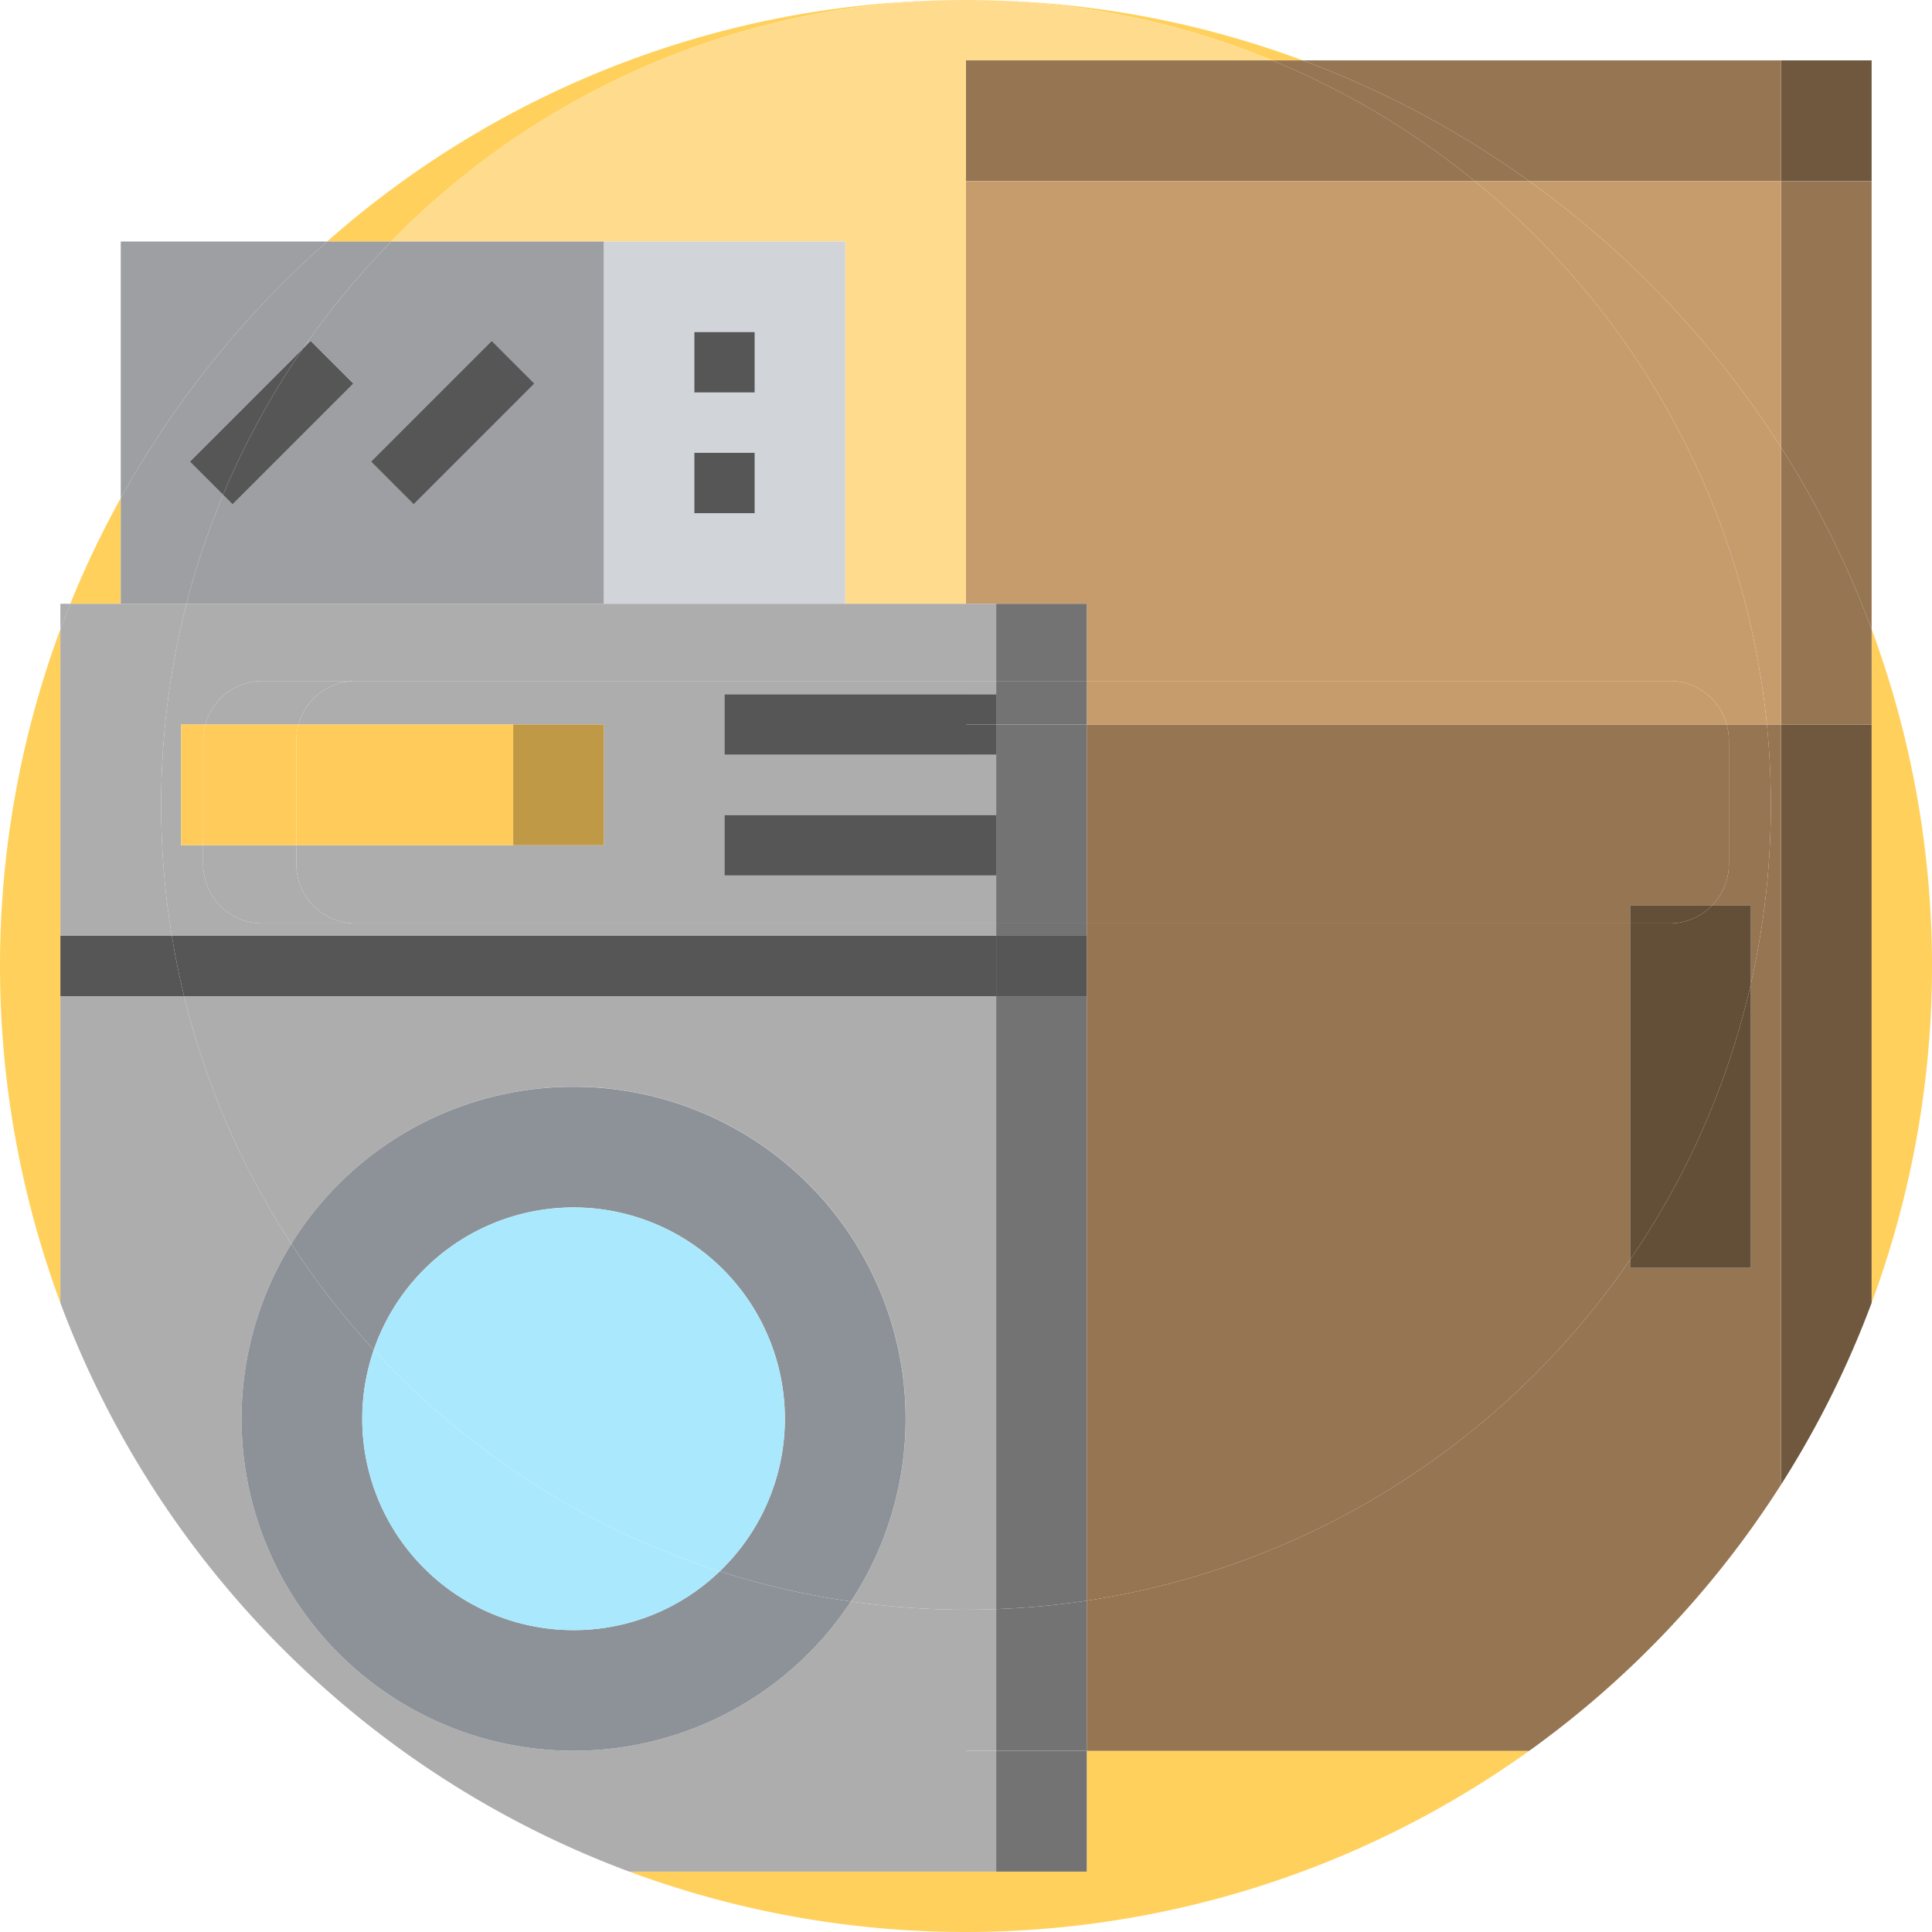 <svg xmlns="http://www.w3.org/2000/svg" id="Capa_1" data-name="Capa 1" width="512" height="512" viewBox="0 0 512 512"><defs><style>.cls-1{fill:#ffd15c;}.cls-2{fill:#ffdc8d;}.cls-3{fill:#70583e;}.cls-4{fill:#957552;}.cls-5{fill:#c69c6d;}.cls-6{fill:#634e37;}.cls-7{fill:#d1d4d9;}.cls-8{fill:#9d9fa3;}.cls-9{fill:#737373;}.cls-10{fill:#adadad;}.cls-11{fill:#8d9299;}.cls-12{fill:#aae9fd;}.cls-13{fill:#bf9945;}.cls-14{fill:#ffcc5c;}.cls-15{fill:#565656;}</style></defs><path class="cls-1" d="M16,248V166.753a256.976,256.976,0,0,0,0,178.519V248Z"></path><path class="cls-1" d="M496,345.271a256.975,256.975,0,0,0,0-178.518V345.271Z"></path><path class="cls-1" d="M32,132.003A254.849,254.849,0,0,0,18.628,160H32Z"></path><path class="cls-1" d="M345.247,16A255.197,255.197,0,0,0,261.506.07,212.418,212.418,0,0,1,337.16,16Z"></path><path class="cls-1" d="M288,496H166.756a256.327,256.327,0,0,0,238.487-32H288Z"></path><path class="cls-1" d="M250.494.07A254.963,254.963,0,0,0,86.693,64h16.993A212.615,212.615,0,0,1,250.494.07Z"></path><path class="cls-2" d="M250.494.07C252.325.031,254.159,0,256,0Q253.238,0,250.494.07Z"></path><path class="cls-2" d="M256,0c1.841,0,3.675.031,5.506.07Q258.762,0,256,0Z"></path><path class="cls-2" d="M103.686,64H224v96h32V16H337.16A212.418,212.418,0,0,0,261.506.07C259.675.031,257.841,0,256,0s-3.675.031-5.506.07A212.615,212.615,0,0,0,103.686,64Z"></path><rect class="cls-3" x="472" y="16" width="24" height="32"></rect><path class="cls-3" d="M472,192V393.432a255.032,255.032,0,0,0,24-48.161V192Z"></path><path class="cls-4" d="M472,48V16H345.247A255.335,255.335,0,0,1,405.25,48Z"></path><path class="cls-4" d="M390.799,48H405.25a255.335,255.335,0,0,0-60.003-32H337.16A213.171,213.171,0,0,1,390.799,48Z"></path><path class="cls-4" d="M472,393.432V192h-3.761q1.042,10.507,1.056,21.295A213.973,213.973,0,0,1,464,260.698V336H432v-2.198A213.277,213.277,0,0,1,288,424.2V464H405.242A256.395,256.395,0,0,0,472,393.432Z"></path><path class="cls-4" d="M288,244.726V424.2a213.277,213.277,0,0,0,144-90.398V244.726Z"></path><path class="cls-4" d="M458.174,196.211v32.768A15.686,15.686,0,0,1,453.662,240H464v20.698a213.973,213.973,0,0,0,5.295-47.403q0-10.781-1.056-21.295H457.587A15.711,15.711,0,0,1,458.174,196.211Z"></path><path class="cls-4" d="M337.16,16H256V48H390.799A213.171,213.171,0,0,0,337.16,16Z"></path><path class="cls-4" d="M288,244.726H432V240h21.662a15.686,15.686,0,0,0,4.512-11.021V196.211a15.711,15.711,0,0,0-.587-4.211H288Z"></path><path class="cls-4" d="M472,118.548a255.046,255.046,0,0,1,24,48.205V48H472Z"></path><path class="cls-4" d="M472,192h24V166.753a255.046,255.046,0,0,0-24-48.205Z"></path><path class="cls-5" d="M472,118.548V48H405.25A257.378,257.378,0,0,1,472,118.548Z"></path><path class="cls-5" d="M405.25,48H390.799a212.94,212.94,0,0,1,77.441,144H472V118.548A257.378,257.378,0,0,0,405.25,48Z"></path><path class="cls-5" d="M390.799,48H256V160h32v20.464H442.418A15.653,15.653,0,0,1,457.587,192h10.652A212.94,212.94,0,0,0,390.799,48Z"></path><path class="cls-5" d="M456.273,188.706a15.754,15.754,0,0,0-13.855-8.242h-.001A15.755,15.755,0,0,1,456.273,188.706Z"></path><path class="cls-5" d="M457.587,192a15.653,15.653,0,0,0-15.17-11.536H288V192Z"></path><path class="cls-6" d="M432,336h32V260.698a212.181,212.181,0,0,1-32,73.103Z"></path><path class="cls-6" d="M453.662,240a15.706,15.706,0,0,1-11.245,4.726H432v89.076a212.181,212.181,0,0,0,32-73.103V240Z"></path><path class="cls-6" d="M432,244.726h10.417A15.706,15.706,0,0,0,453.662,240H432Z"></path><path class="cls-7" d="M224,160V64H160v96ZM184,88h16v16H184Zm0,32h16v16H184Z"></path><path class="cls-8" d="M86.693,64H32v68.003A257.077,257.077,0,0,1,86.693,64Z"></path><path class="cls-8" d="M49.417,160a211.622,211.622,0,0,1,9.698-28.87l-8.791-8.791,29.956-29.956A214.339,214.339,0,0,1,103.686,64H86.693A257.077,257.077,0,0,0,32,132.003V160Z"></path><path class="cls-8" d="M160,64H103.686A214.339,214.339,0,0,0,80.281,92.383l2.04-2.04,11.312,11.312-31.996,31.996-2.521-2.521A211.622,211.622,0,0,0,49.417,160H160Zm-50.363,69.651-11.312-11.312,31.996-31.996,11.312,11.312Z"></path><rect class="cls-9" x="264" y="464" width="24" height="32"></rect><path class="cls-9" d="M264,464h24V424.2a214.418,214.418,0,0,1-24,2.226Z"></path><path class="cls-9" d="M264,264V426.425A214.418,214.418,0,0,0,288,424.2V264Z"></path><rect class="cls-9" x="264" y="244.726" width="24" height="3.274"></rect><polygon class="cls-9" points="264 192 264 200 264 216 264 232 264 244.726 288 244.726 288 192 264 192"></polygon><rect class="cls-9" x="264" y="160" width="24" height="20.464"></rect><polygon class="cls-9" points="264 184 264 192 288 192 288 180.464 264 180.464 264 184"></polygon><path class="cls-10" d="M16,160v6.753q1.265-3.401,2.628-6.753Z"></path><path class="cls-10" d="M264,464h-8V426.59a215.034,215.034,0,0,1-30.507-2.181A88.005,88.005,0,0,1,77.206,329.623,212.127,212.127,0,0,1,48.785,264H16v81.272A256.213,256.213,0,0,0,76.549,438.565q9.153,8.997,19.174,17.063A255.631,255.631,0,0,0,166.756,496H264Z"></path><path class="cls-10" d="M45.531,248a214.771,214.771,0,0,1,3.887-88h-30.79Q17.27,163.354,16,166.753V248Z"></path><path class="cls-10" d="M48.785,264a212.127,212.127,0,0,0,28.42,65.623,88.005,88.005,0,1,1,148.287,94.786A215.034,215.034,0,0,0,256,426.59V264Z"></path><path class="cls-10" d="M256,244.726H69.566a15.744,15.744,0,0,1-15.747-15.747V224H48V192h6.405a15.737,15.737,0,0,1,15.16-11.536H256V160H49.417a214.771,214.771,0,0,0-3.887,88H256Z"></path><path class="cls-10" d="M94.268,180.464H69.566A15.737,15.737,0,0,0,54.406,192H79.108A15.745,15.745,0,0,1,94.268,180.464Z"></path><path class="cls-10" d="M78.521,228.979V224H53.819v4.979a15.744,15.744,0,0,0,15.747,15.747H94.268A15.751,15.751,0,0,1,78.521,228.979Z"></path><path class="cls-10" d="M192,232V216h64V200H192V184h64v-3.536H94.268A15.745,15.745,0,0,0,79.108,192H160v32H78.521v4.979a15.751,15.751,0,0,0,15.747,15.747H256V232Z"></path><path class="cls-10" d="M256,426.59V464h8V426.425C261.344,426.524,258.68,426.59,256,426.59Z"></path><rect class="cls-10" x="256" y="244.726" width="8" height="3.274"></rect><path class="cls-10" d="M264,264h-8V426.59c2.68,0,5.344-.067,8-.165Z"></path><rect class="cls-10" x="256" y="232" width="8" height="12.726"></rect><rect class="cls-10" x="256" y="200" width="8" height="16"></rect><rect class="cls-10" x="256" y="160" width="8" height="20.464"></rect><rect class="cls-10" x="256" y="180.464" width="8" height="3.536"></rect><path class="cls-11" d="M152,432a55.998,55.998,0,0,1-52.935-74.27,214.181,214.181,0,0,1-21.859-28.107,88.005,88.005,0,0,0,148.287,94.786,211.956,211.956,0,0,1-34.745-8A55.795,55.795,0,0,1,152,432Z"></path><path class="cls-11" d="M152,288a87.937,87.937,0,0,0-74.794,41.623A214.181,214.181,0,0,0,99.065,357.73a55.996,55.996,0,1,1,91.683,58.678,211.956,211.956,0,0,0,34.745,8A88.005,88.005,0,0,0,152,288Z"></path><path class="cls-12" d="M152,432a55.795,55.795,0,0,0,38.748-15.592A213.393,213.393,0,0,1,99.065,357.73,55.998,55.998,0,0,0,152,432Z"></path><path class="cls-12" d="M190.748,416.408A55.993,55.993,0,1,0,99.065,357.73,213.393,213.393,0,0,0,190.748,416.408Z"></path><rect class="cls-13" x="136" y="192" width="24" height="32"></rect><path class="cls-14" d="M54.406,192H48v32h5.819V196.211A15.726,15.726,0,0,1,54.406,192Z"></path><path class="cls-14" d="M78.521,196.211A15.711,15.711,0,0,1,79.108,192H54.406a15.726,15.726,0,0,0-.587,4.211V224H78.521Z"></path><path class="cls-14" d="M78.521,224H136V192H79.108a15.711,15.711,0,0,0-.587,4.211Z"></path><rect class="cls-15" x="264" y="248" width="24" height="16"></rect><path class="cls-15" d="M16,248v16H48.785q-1.924-7.89-3.255-16Z"></path><path class="cls-15" d="M256,248H45.531q1.327,8.107,3.255,16H256Z"></path><rect class="cls-15" x="256" y="248" width="8" height="16"></rect><polygon class="cls-15" points="256 184 192 184 192 200 256 200 256 192 256 184"></polygon><rect class="cls-15" x="256" y="192" width="8" height="8"></rect><rect class="cls-15" x="256" y="184" width="8" height="8"></rect><rect class="cls-15" x="192" y="216" width="64" height="16"></rect><rect class="cls-15" x="256" y="216" width="8" height="16"></rect><rect class="cls-15" x="184" y="88" width="16" height="16"></rect><rect class="cls-15" x="184" y="120" width="16" height="16"></rect><path class="cls-15" d="M50.325,122.339l8.791,8.791a212.819,212.819,0,0,1,21.165-38.747Z"></path><path class="cls-15" d="M93.633,101.655l-11.312-11.312-2.04,2.04A212.819,212.819,0,0,0,59.116,131.13l2.521,2.521Z"></path><rect class="cls-15" x="97.354" y="103.998" width="45.249" height="15.998" transform="translate(-44.053 117.641) rotate(-45)"></rect></svg>